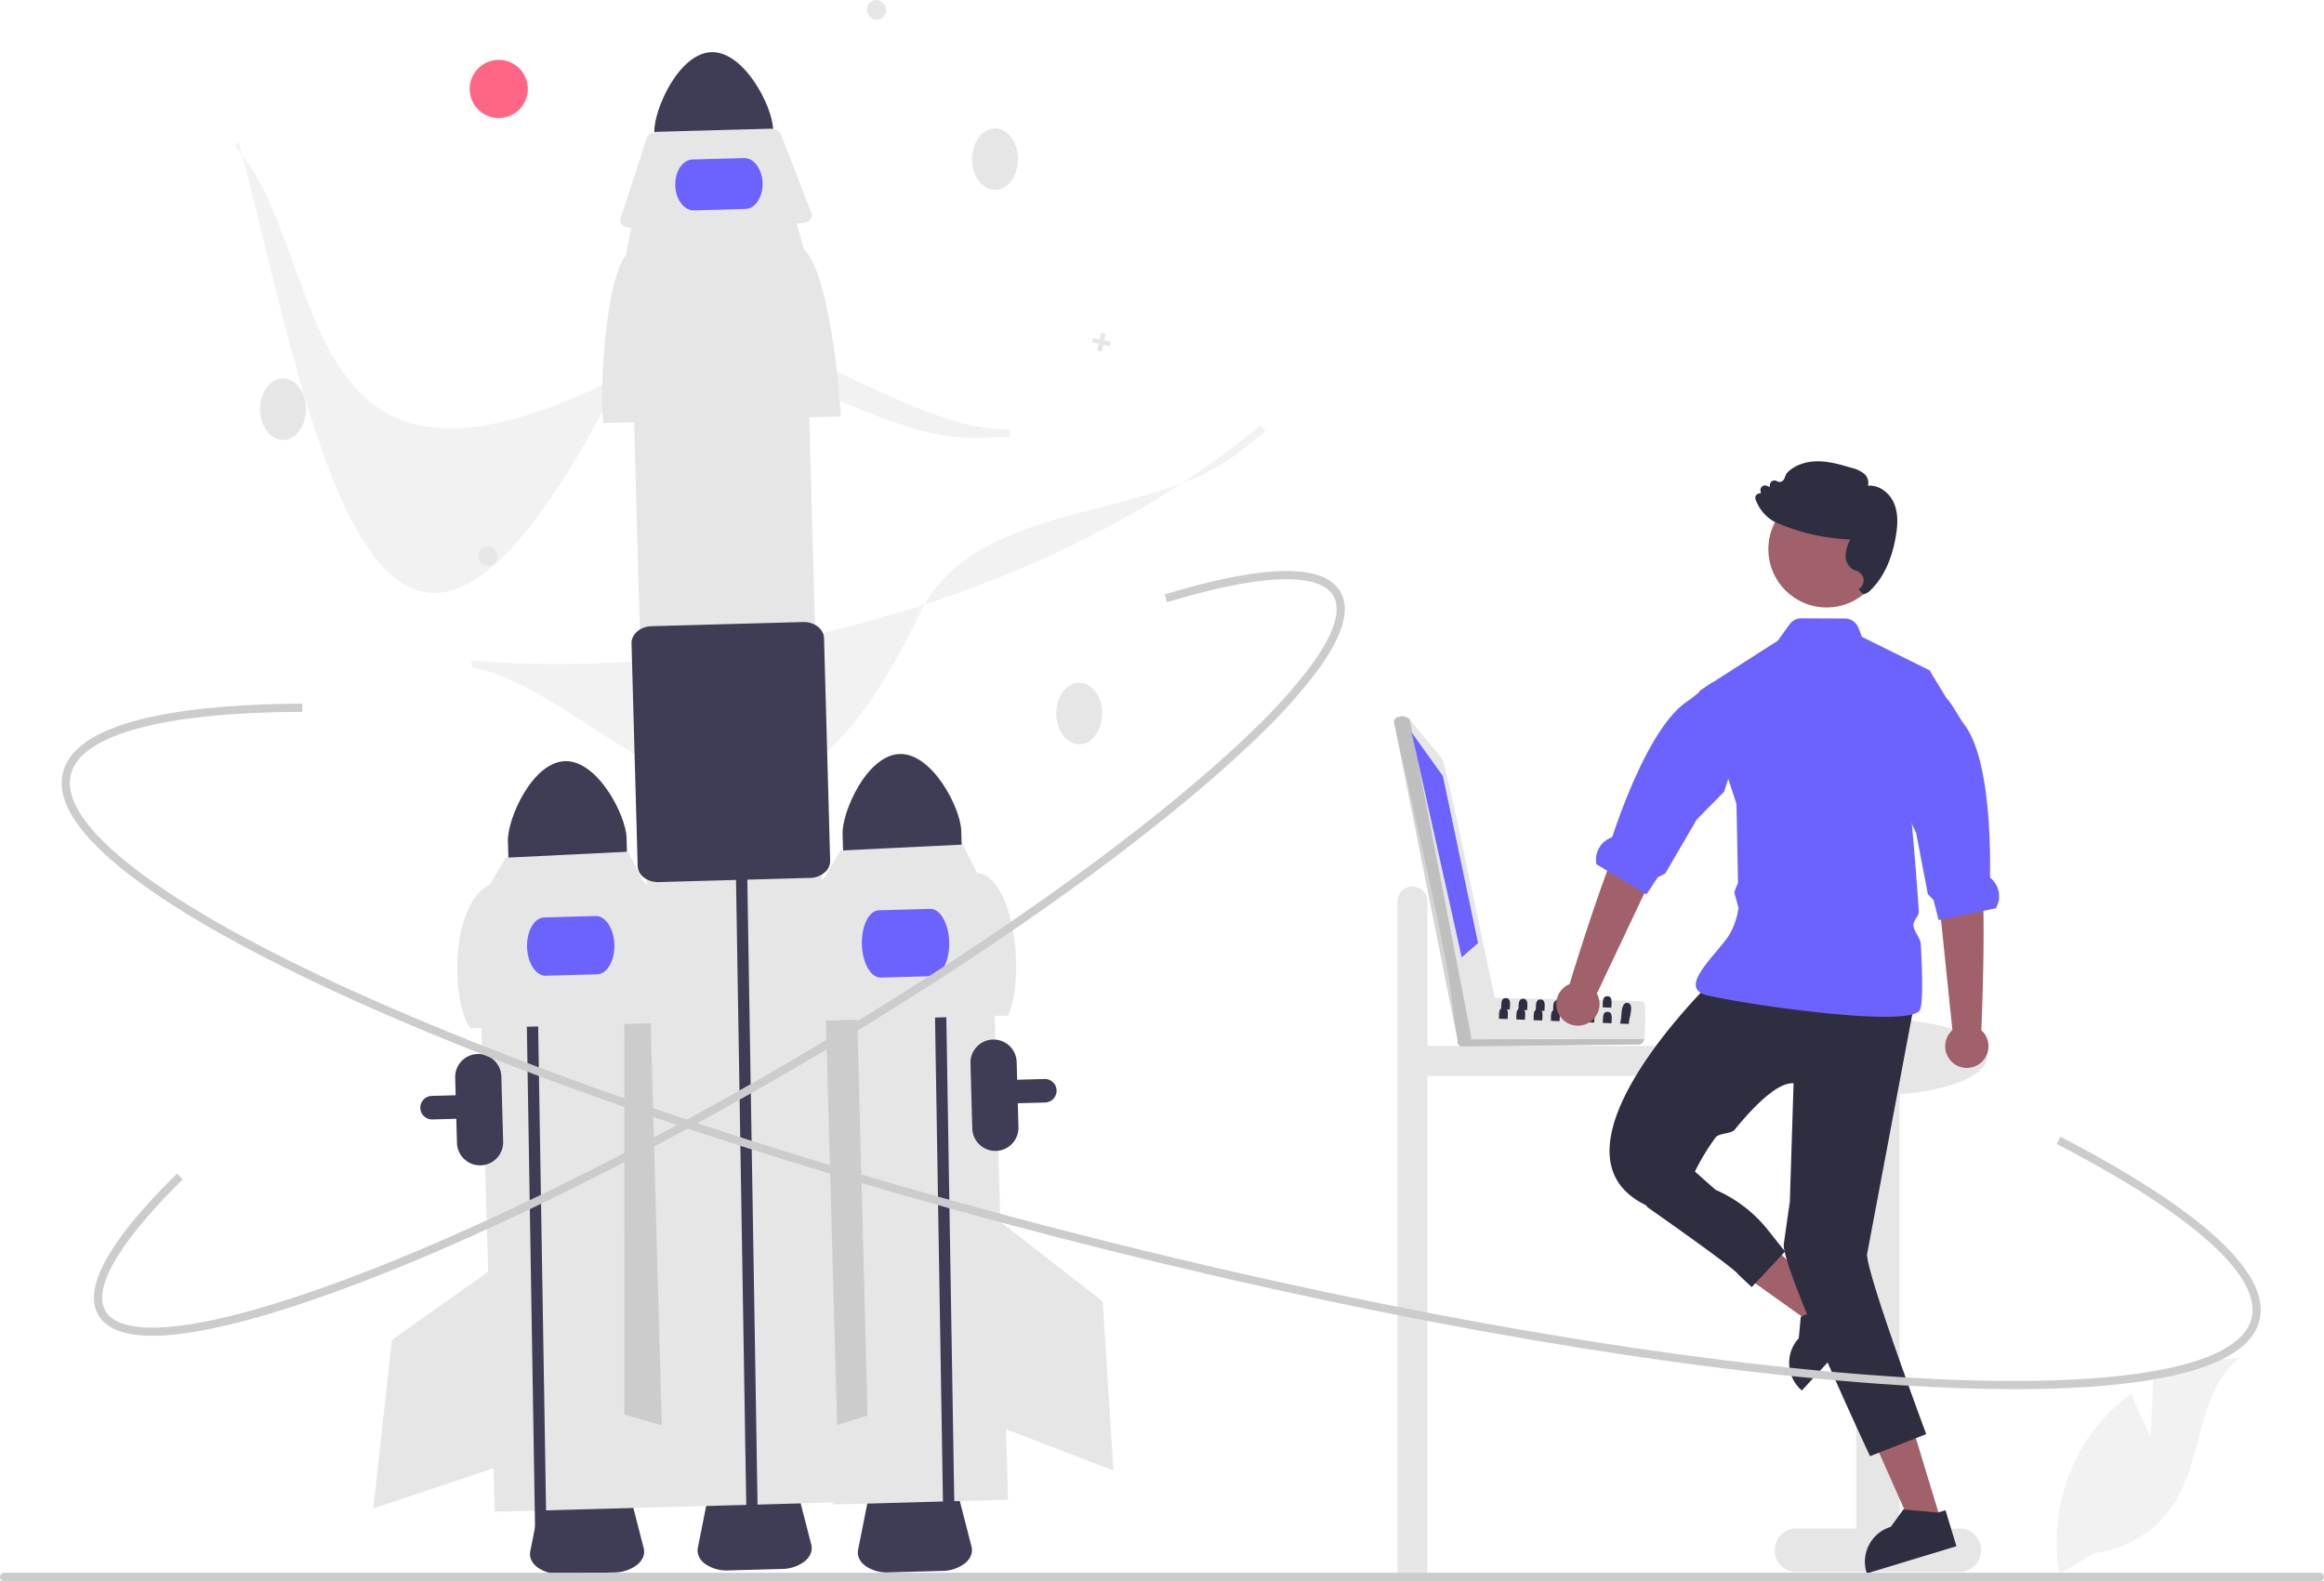 <svg xmlns="http://www.w3.org/2000/svg" data-name="Layer 1" width="855.157" height="581.907" viewBox="0 0 855.157 581.907" xmlns:xlink="http://www.w3.org/1999/xlink"><path d="M696.927,503.797a5.5,5.5,0,0,1,5.5,5.5v53.206h105.5a5.5,5.5,0,0,1,0,11h-105.5v184h-11V509.297A5.5,5.5,0,0,1,696.927,503.797Z" transform="translate(-177.185 -177.559)" fill="#e6e6e6"/><path d="M403.333,756.253l-19.832.548a13.812,13.812,0,0,1-8.486-2.379c-2.154-1.602-3.142-3.768-2.708-5.943l3.903-19.613c.735-3.7,5.27-6.497,10.78-6.649l10.952-.302c5.51-.152,10.192,2.39,11.13,6.044l4.979,19.368c.552,2.148-.314,4.365-2.376,6.083A13.812,13.812,0,0,1,403.333,756.253Z" transform="translate(-177.185 -177.559)" fill="#3f3d56"/><path d="M523.963,755.693l-19.832.548a13.812,13.812,0,0,1-8.486-2.379c-2.154-1.602-3.142-3.768-2.708-5.943l3.903-19.613c.735-3.7,5.27-6.497,10.78-6.649l10.952-.302c5.51-.152,10.192,2.39,11.13,6.044l4.979,19.368c.552,2.148-.314,4.365-2.376,6.083A13.812,13.812,0,0,1,523.963,755.693Z" transform="translate(-177.185 -177.559)" fill="#3f3d56"/><path d="M334.467,589.188a4.331,4.331,0,0,1,1.595-8.308L561.53,574.655a4.33,4.33,0,0,1,4.449,4.208l0,0a4.336,4.336,0,0,1-4.209,4.448l-0-0-225.468,6.226A4.307,4.307,0,0,1,334.467,589.188Z" transform="translate(-177.185 -177.559)" fill="#3f3d56"/><rect x="356.219" y="515.396" width="64.474" height="217.68" transform="translate(-194.268 -166.599) rotate(-1.582)" fill="#e6e6e6"/><polygon points="242.126 333.079 229.737 366.828 229.748 520.587 244.844 524.916 242.126 333.079" fill="#ccc"/><path d="M385.116,457.681c-12.057.342-21.257,21.209-21.036,29.352l.407,14.742,43.659-1.206-.407-14.742C407.511,477.685,397.174,457.357,385.116,457.681Z" transform="translate(-177.185 -177.559)" fill="#3f3d56"/><path d="M354.063,606.44a8.51,8.51,0,0,1-8.731-8.262l-.662-23.991a8.5,8.5,0,1,1,16.994-.469l.662,23.991A8.51,8.51,0,0,1,354.063,606.44Z" transform="translate(-177.185 -177.559)" fill="#3f3d56"/><polyline points="193.233 339.284 192.928 323.429 197.086 323.326 197.391 339.13 201.16 569.476 197.001 569.591" fill="#3f3d56"/><path d="M425.067,553.92l-74.739,2.064c-7.139-8.705-7.787-45.793,7.111-52.851l5.842-9.92,45.043-2.199,5.264,10.445C420.999,507.764,424.82,544.62,425.067,553.92Z" transform="translate(-177.185 -177.559)" fill="#e6e6e6"/><path d="M396.936,536.132l-18.9.522c-3.647.101-6.748-4.631-6.911-10.546s2.672-10.811,6.319-10.912l18.9-.522c3.647-.101,6.748,4.631,6.911,10.546S400.583,536.032,396.936,536.132Z" transform="translate(-177.185 -177.559)" fill="#6c63ff"/><polygon points="183.151 465.568 144.192 493.088 137.386 555.138 182.834 539.953 183.151 465.568" fill="#e6e6e6"/><rect x="480.63" y="512.731" width="64.474" height="217.68" transform="translate(-194.147 -163.165) rotate(-1.582)" fill="#e6e6e6"/><polygon points="301.996 333.806 315.257 367.222 319.236 520.93 304.257 525.649 301.996 333.806" fill="#ccc"/><ellipse cx="397.132" cy="262.584" rx="8.447" ry="11.327" fill="#e6e6e6"/><path d="M508.269,455.051c-12.057.342-21.257,21.209-21.036,29.352l.407,14.742,43.659-1.206L530.892,483.197C530.663,475.054,520.326,454.727,508.269,455.051Z" transform="translate(-177.185 -177.559)" fill="#3f3d56"/><polyline points="343.567 344.247 343.262 328.392 347.42 328.288 347.725 344.093 351.494 574.439 347.335 574.554" fill="#3f3d56"/><path d="M548.219,551.29l-74.739,2.064c-1.303-7.877.383-44.633,7.111-52.851l5.842-9.92,45.043-2.199,5.264,10.445C550.039,499.912,554.691,536.032,548.219,551.29Z" transform="translate(-177.185 -177.559)" fill="#e6e6e6"/><path d="M520.18,536.813l-18.9.522c-3.647.101-6.768-5.374-6.957-12.202s2.626-12.466,6.273-12.567l18.9-.522c3.647-.101,6.768,5.374,6.957,12.202S523.827,536.712,520.18,536.813Z" transform="translate(-177.185 -177.559)" fill="#6c63ff"/><polygon points="368.086 449.662 405.749 478.93 409.715 541.227 365.009 523.983 368.086 449.662" fill="#e6e6e6"/><path d="M534.754,338.68c-40.413,0-86.857-44.846-127.949-23.539-124.415,64.514-107.289-43.44-143.032-83.589l1.173-2.354c27.059,103.218,51.543,267.692,142.399,83.205,22.759-46.214,97.455,25.22,141.423,23.113l.076,2.829Q541.88,338.681,534.754,338.68Z" transform="translate(-177.185 -177.559)" fill="#f2f2f2"/><path d="M631.751,345.026c-32.216,24.4-96.316,16.691-116.208,58.487-60.228,126.545-111.754,30.148-164.488,19.724l-.486-2.585c52.79,4.378,109.414-2.415,163.751-19.648,49.104-15.571,92.915-38.736,126.692-66.962l1.769,2.209Q637.432,340.725,631.751,345.026Z" transform="translate(-177.185 -177.559)" fill="#f2f2f2"/><ellipse cx="104.132" cy="150.584" rx="8.447" ry="11.327" fill="#e6e6e6"/><ellipse cx="366.132" cy="58.584" rx="8.447" ry="11.327" fill="#e6e6e6"/><path d="M358.656,385.188c-3.862,2.573-7.815-3.551-3.878-6.01C358.639,376.605,362.592,382.729,358.656,385.188Z" transform="translate(-177.185 -177.559)" fill="#e6e6e6"/><path d="M501.656,184.188c-3.862,2.573-7.815-3.551-3.878-6.01C501.639,175.605,505.592,181.729,501.656,184.188Z" transform="translate(-177.185 -177.559)" fill="#e6e6e6"/><polygon points="408.749 125.801 406.292 125.262 406.83 122.804 405.192 122.445 404.653 124.903 402.196 124.365 401.837 126.003 404.294 126.542 403.756 128.999 405.394 129.358 405.933 126.9 408.39 127.439 408.749 125.801" fill="#e6e6e6"/><circle cx="183.535" cy="32.737" r="10.702" fill="#ff6584"/><path d="M439.001,196.75c-12.057.342-21.257,21.209-21.036,29.352l.407,14.742,43.659-1.206-.407-14.742C461.396,216.753,451.059,196.426,439.001,196.75Z" transform="translate(-177.185 -177.559)" fill="#3f3d56"/><path d="M464.998,754.968l-19.832.548a13.812,13.812,0,0,1-8.486-2.379c-2.154-1.602-3.142-3.768-2.708-5.943l3.903-19.613c.736-3.7,5.27-6.497,10.78-6.649l10.952-.302c5.51-.152,10.192,2.39,11.13,6.044l4.979,19.368c.552,2.148-.314,4.365-2.376,6.083A13.812,13.812,0,0,1,464.998,754.968Z" transform="translate(-177.185 -177.559)" fill="#3f3d56"/><rect x="415.453" y="291.401" width="64.474" height="440.016" transform="translate(-191.131 -165.006) rotate(-1.582)" fill="#e6e6e6"/><polyline points="270.868 325.949 270.563 310.094 274.721 309.991 275.026 325.795 278.795 556.141 274.636 556.256" fill="#3f3d56"/><path d="M486.531,330.851,399.205,333.262c-1.523-9.203.447-52.15,8.308-61.752l2.154-11.462,60.297-1.665,3.155,11.171C481.778,276.922,486.242,319.985,486.531,330.851Z" transform="translate(-177.185 -177.559)" fill="#e6e6e6"/><path d="M471.87,259.735l-62.223,1.718c-2.297.063-4.193-1.142-4.236-2.693a1.952,1.952,0,0,1,.097-.658l9.665-29.775c.414-1.275,2.061-2.211,3.984-2.264l41.264-1.139c1.923-.053,3.619.791,4.103,2.041l11.293,29.196c.578,1.493-.756,3.047-2.98,3.471A6.081,6.081,0,0,1,471.87,259.735Z" transform="translate(-177.185 -177.559)" fill="#e6e6e6"/><path d="M415.786,501.486a7.626,7.626,0,0,1-1.581-.915,5.604,5.604,0,0,1-2.379-4.321l-2.261-81.878c-.093-3.389,3.225-6.241,7.398-6.356l55.703-1.538c4.173-.116,7.643,2.549,7.737,5.938l2.261,81.878a5.603,5.603,0,0,1-2.137,4.446,8.506,8.506,0,0,1-5.261,1.91l-55.702,1.538A8.92,8.92,0,0,1,415.786,501.486Z" transform="translate(-177.185 -177.559)" fill="#3f3d56"/><path d="M451.438,254.466l-18.9.522c-3.647.101-6.731-4.02-6.874-9.184s2.709-9.449,6.356-9.55l18.9-.522c3.647-.101,6.731,4.02,6.874,9.184S455.085,254.365,451.438,254.466Z" transform="translate(-177.185 -177.559)" fill="#6c63ff"/><path d="M898.194,740.087h-22V580.21c18.402-1.32,32.233-6.955,32.233-13.707,0-7.732-18.132-14-40.5-14s-40.5,6.268-40.5,14c0,6.818,14.1,12.494,32.767,13.742V740.087h-22a8,8,0,0,0,0,16h60a8,8,0,0,0,0-16Z" transform="translate(-177.185 -177.559)" fill="#e6e6e6"/><polygon points="676.847 481.363 669.62 489.238 635.806 465.112 646.471 453.489 676.847 481.363" fill="#a0616a"/><path d="M835.554,679.707a13.322,13.322,0,0,0,4.336,9.307l.318.296,9.478-10.329,13.821-15.064-10.203-9.367-1.842,2.012-.192.207-9.182,4.343-1.946.925-.333.155-.732,7.865v.007A13.283,13.283,0,0,0,835.554,679.707Z" transform="translate(-177.185 -177.559)" fill="#2f2e41"/><polygon points="714.287 559.924 704.06 563.031 687.21 525.063 702.304 520.478 714.287 559.924" fill="#a0616a"/><path d="M863.987,756.202l.126.422,32.976-10.018-4.025-13.251-2.604.792-.274.081-12.26-1.125-.363-.03-4.639,6.4a13.413,13.413,0,0,0-8.938,16.728Z" transform="translate(-177.185 -177.559)" fill="#2f2e41"/><path id="ad16ec3e-8c70-4d69-a6df-f9bf45b483f6-504" data-name="Path 17" d="M807.142,538.687s-65.294,63.042-24.016,82.556h12.758a84.503,84.503,0,0,1,12.611-25.108c1.205-1.577,5.721-1.257,6.975-2.794,7.657-9.387,15.958-17.448,21.691-17.128l-1.372,43.558L833.571,635.308c-1.165,8.032,31.727,78.161,31.727,78.161L885.972,705.344s-21.54-57.762-21.792-66.089L881.442,547.693Z" transform="translate(-177.185 -177.559)" fill="#2f2e41"/><path d="M801.698,541.796a3.89,3.89,0,0,0,1.273,1.154,8.99,8.99,0,0,0,2.671.991c14.701,3.337,62.726,10.255,75.192,6.955,1.532-.4,2.53-.962,2.856-1.702,1.043-2.338.91-12.215.296-24.142-.111-2.234-2.575-4.654-2.723-6.992-.104-1.753,2.109-3.403,1.99-5.186-.814-12.06-1.864-24.349-2.567-32.118-.444-4.994-.747-8.116-.747-8.116l7.584-47.817-.355-.585-.4-.2-24.453-12.104-1.332-3.403a5.267,5.267,0,0,0-4.876-3.337l-16.107-.067a5.249,5.249,0,0,0-4.284,2.175l-4.365,6.045-28.855,18.497.111.34,13.54,41.203.067,3.211v.007l.503,25.821-1.398,3.5,1.576,5.741s-.725,6.711-4.609,11.697c-3.522,4.528-8.005,9.248-10.033,13.081v.007C801.128,538.571,800.751,540.405,801.698,541.796Z" transform="translate(-177.185 -177.559)" fill="#6c63ff"/><path id="ef5568b9-6037-4ec0-9cfc-fa22633e4b80-505" data-name="Path 18" d="M779.991,617.498l3.49,4.41s32.098,22.456,33.2,24.555l5.073,4.8,12.274-13.12-6.383-8a50.107,50.107,0,0,0-19.221-14.716h0l-9.782-8.679Z" transform="translate(-177.185 -177.559)" fill="#2f2e41"/><path d="M895.61,556.69l-5.845-56.578L888.222,476.827l16.36-2.958s-.648,16.65,1.495,26.044c2.115,9.27.281,55.535.15,56.773a7.96,7.96,0,1,1-10.617.005Z" transform="translate(-177.185 -177.559)" fill="#a0616a"/><path d="M876.128,471.006l4.558,9.751,1.591,3.396,4.284,22.433,2.138,2.271,1.842,7.332.866-.178,15.611-3.233,4.55-.94A8.65,8.65,0,0,0,909.999,501.015c-.311-.281-.57-.555-.562-.814.259-15.604-.695-44.096-9.315-55.823-2.738-3.722-4.38-7.428-6.77-10.018-.007-.007-.007-.015-.015-.015l-5.815-9.522-.355-.585-.4-.2Z" transform="translate(-177.185 -177.559)" fill="#6c63ff"/><circle id="af7fa85c-211d-4c02-a612-cf38cfa53f1c" data-name="Ellipse 5" cx="672.128" cy="202.131" r="21.431" fill="#a0616a"/><path d="M874.761,375.079c.628-3.601,1.117-8.27-.681-12.42-1.519-3.493-5.32-6.768-9.545-6.326a4.399,4.399,0,0,0-1.373-4.399,11.555,11.555,0,0,0-4.688-2.204c-3.971-1.167-8.084-2.377-12.332-2.4-4.767-.026-8.99,1.607-11.58,4.486l-.063.093-.776,1.854a1.868,1.868,0,0,1-1.149,1.057,1.836,1.836,0,0,1-1.553-.19,1.695,1.695,0,0,0-2.581,1.366l-.041.791-1.112-.443a1.69,1.69,0,0,0-2.299,1.851l.148.941a1.811,1.811,0,0,0-1.38.311,1.655,1.655,0,0,0-.589,1.86,15.398,15.398,0,0,0,4.284,6.4,12.802,12.802,0,0,0,2.908,1.977q.329.166.685.315a76.252,76.252,0,0,0,26.963,6.108,15.654,15.654,0,0,0-1.674,5.372,5.875,5.875,0,0,0,2.514,5.541,7.399,7.399,0,0,0,1.204.552,7.941,7.941,0,0,1,1.155.534,3.598,3.598,0,0,1-.148,6.243s1.595,1.947,1.85,1.914a4.982,4.982,0,0,0,2.625-1.553C870.173,390.202,873.278,383.602,874.761,375.079Z" transform="translate(-177.185 -177.559)" fill="#2f2e41"/><path d="M968.583,706.352l.931-20.943a67.64,67.64,0,0,1,31.55-7.986c-15.153,12.389-13.259,36.269-23.532,52.929a40.686,40.686,0,0,1-29.835,18.801l-12.68,7.764a68.176,68.176,0,0,1,14.37-55.246A65.854,65.854,0,0,1,961.489,690.425C964.526,698.433,968.583,706.352,968.583,706.352Z" transform="translate(-177.185 -177.559)" fill="#f2f2f2"/><path d="M1032.342,757.913a1.549,1.549,0,0,1-1.553,1.553H178.739a1.553,1.553,0,0,1,0-3.106h852.05A1.549,1.549,0,0,1,1032.342,757.913Z" transform="translate(-177.185 -177.559)" fill="#ccc"/><path d="M543.683,601.125a8.51,8.51,0,0,1-8.731-8.262l-.662-23.991a8.5,8.5,0,0,1,16.994-.469l.662,23.991A8.51,8.51,0,0,1,543.683,601.125Z" transform="translate(-177.185 -177.559)" fill="#3f3d56"/><path d="M918.54,688.807q-19.368,0-42.457-1.464c-79.614-5.056-182.738-22.633-290.376-49.492-107.638-26.859-206.93-59.794-279.585-92.734-35.393-16.047-62.556-31.236-80.735-45.147-19.247-14.727-27.666-27.564-25.024-38.153,5.148-20.629,50.731-25.142,88.064-25.295l.013,3c-51.268.21-81.514,8.387-85.166,23.022-4.652,18.64,33.287,47.741,104.087,79.841,72.496,32.868,171.605,65.739,279.073,92.557,107.467,26.816,210.401,44.363,289.84,49.408,77.579,4.928,124.743-2.938,129.395-21.578,3.862-15.477-21.598-38.275-71.689-64.198l1.379-2.664c36.397,18.836,78.646,45.852,73.222,67.589-2.643,10.589-16.105,17.965-40.015,21.923C954.935,687.676,938.194,688.807,918.54,688.807Z" transform="translate(-177.185 -177.559)" fill="#ccc"/><path d="M233.244,669.154c-10.246,0-16.907-2.546-19.855-7.607-5.814-9.98,3.923-27.493,28.941-52.051l2.102,2.141c-23.239,22.812-33.343,40.001-28.451,48.4,3.096,5.312,12.309,7.217,26.648,5.504,14.235-1.699,33.101-6.765,56.072-15.055,47.291-17.067,106.623-45.856,167.065-81.064,60.44-35.207,114.75-72.616,152.927-105.335,7.333-6.286,13.987-12.333,19.779-17.971a196.96,196.96,0,0,0,20.976-23.377c8.563-11.627,11.453-20.581,8.358-25.895-5.17-8.875-26.888-8.04-61.156,2.353l-.87-2.871c36.766-11.149,58.507-11.483,64.619-.992,3.797,6.519.926,16.337-8.534,29.184a199.923,199.923,0,0,1-21.299,23.748c-5.837,5.683-12.539,11.772-19.92,18.1-38.31,32.833-92.777,70.354-153.369,105.649-60.594,35.297-120.1,64.168-167.556,81.295-23.185,8.367-42.273,13.485-56.735,15.211A82.698,82.698,0,0,1,233.244,669.154Z" transform="translate(-177.185 -177.559)" fill="#ccc"/><path d="M780.787,545.982c-7.414-.148-47.24-1.291-53.771-1.01-.369-1.293-12.75,14.573-13.051,14.671a1.808,1.808,0,0,0,.605,2.908c.728.442,64.932-.746,65.71-.591a1.786,1.786,0,0,0,1.594-1.038l.429-.961c.045-1.644.583-10.048.1-11.485A1.778,1.778,0,0,0,780.787,545.982Z" transform="translate(-177.185 -177.559)" fill="#e6e6e6"/><path d="M782.303,559.959c-.377.905-.859,2.043-2.023,2.001l-65.032.73a1.794,1.794,0,0,1-1.565-2.633Z" transform="translate(-177.185 -177.559)" opacity="0.17" style="isolation:isolate"/><path d="M727.32,544.777c-.7-1.211-18.086-87.238-19.537-87.958l-11.87-14.521-1.061-.798c-1.475-.81-5.014-.262-4.696,1.991h0c2.789,13.37,20.726,89.518,21.119,101.39l2.159,15.124a1.863,1.863,0,0,0,2.3,1.53,3.583,3.583,0,0,0,2.877-2.079C718.773,558.923,728.133,545.087,727.32,544.777Z" transform="translate(-177.185 -177.559)" fill="#e6e6e6"/><path d="M695.91,442.299l22.703,117.161c-.759,1.922-4.312,3.268-5.139.747-.014-.003-23.291-116.644-23.315-116.713C689.911,440.687,694.55,440.598,695.91,442.299Z" transform="translate(-177.185 -177.559)" opacity="0.17" style="isolation:isolate"/><polygon points="519.409 269.531 530.939 285.603 543.881 347.068 537.865 352.316 519.409 269.531" fill="#6c63ff"/><path d="M773.344,554.269l3.19.13a12.539,12.539,0,0,1,.46-2.76c.48-2.28.91-4.99-1.08-4.98-1.35-.13-1.81,1.58-2.05,3.44A26.318,26.318,0,0,1,773.344,554.269Z" transform="translate(-177.185 -177.559)" fill="#2f2e41"/><path d="M755.044,549.979l2.15.08,1.04.04c-.02-1.14.51-3.49-.78-4.07a1.6,1.6,0,0,0-.65-.13c-1.21-.07-1.57.85-1.68,1.91-.07.64-.04,1.32-.06,1.85C755.064,549.769,755.054,549.879,755.044,549.979Z" transform="translate(-177.185 -177.559)" fill="#2f2e41"/><path d="M748.674,549.719l2.16.09,1.03.04c-.02-1.31.67-4.17-1.43-4.21-1.94-.11-1.69,2.36-1.74,3.76C748.694,549.509,748.684,549.619,748.674,549.719Z" transform="translate(-177.185 -177.559)" fill="#2f2e41"/><path d="M742.304,549.469l2.15.08,1.04.04c-.02-1.3.67-4.16-1.43-4.2-1.94-.12-1.69,2.35-1.74,3.76C742.324,549.259,742.314,549.369,742.304,549.469Z" transform="translate(-177.185 -177.559)" fill="#2f2e41"/><path d="M735.934,549.209l2.16.09,1.03.04c-.02-1.31.67-4.16-1.43-4.21-1.94-.11-1.69,2.36-1.74,3.76C735.954,548.999,735.944,549.109,735.934,549.209Z" transform="translate(-177.185 -177.559)" fill="#2f2e41"/><path d="M729.564,548.959l2.15.08,1.04.04c-.02-1.2.56-3.71-.98-4.14h-.01a1.464,1.464,0,0,0-.44-.06,1.506,1.506,0,0,0-.54.05h-.01c-1.34.35-1.15,2.45-1.19,3.71C729.584,548.749,729.574,548.859,729.564,548.959Z" transform="translate(-177.185 -177.559)" fill="#2f2e41"/><path d="M766.914,548.279l3.19.13c0-.12,0-.25.01-.4a13.33,13.33,0,0,0,.04-2.29c-.11-.84-.47-1.5-1.48-1.52-1.03-.06-1.44.6-1.6,1.45a3.116,3.116,0,0,0-.08.44v.01C766.914,546.879,766.964,547.719,766.914,548.279Z" transform="translate(-177.185 -177.559)" fill="#2f2e41"/><path d="M760.544,548.019l3.19.13a23.28,23.28,0,0,0,.06-2.58c-.09-.88-.44-1.6-1.49-1.62-1.06-.07-1.47.65-1.63,1.54C760.524,546.349,760.604,547.379,760.544,548.019Z" transform="translate(-177.185 -177.559)" fill="#2f2e41"/><path d="M754.174,547.769l.95.04,2.24.09c-.01-.48.08-1.18.09-1.87a4.233,4.233,0,0,0-.02-.62c-.08-.93-.41-1.7-1.5-1.72-1.11-.06-1.5.71-1.64,1.65C754.154,546.179,754.234,547.149,754.174,547.769Z" transform="translate(-177.185 -177.559)" fill="#2f2e41"/><path d="M766.974,554.019l3.19.12c-.01-1.3.67-4.16-1.43-4.2C766.634,549.809,767.094,552.709,766.974,554.019Z" transform="translate(-177.185 -177.559)" fill="#2f2e41"/><path d="M760.604,553.759l3.19.13c-.01-1.31.67-4.17-1.43-4.21C760.264,549.559,760.724,552.459,760.604,553.759Z" transform="translate(-177.185 -177.559)" fill="#2f2e41"/><path d="M754.234,553.509l3.19.12c-.01-.93.34-2.65-.23-3.57a1.32,1.32,0,0,0-1.2-.63,1.406,1.406,0,0,0-.93.23C754.044,550.329,754.334,552.449,754.234,553.509Z" transform="translate(-177.185 -177.559)" fill="#2f2e41"/><path d="M747.864,553.249l3.19.13c-.01-.93.33-2.64-.22-3.57a1.323,1.323,0,0,0-1.21-.64,1.389,1.389,0,0,0-.93.23C747.674,550.089,747.964,552.199,747.864,553.249Z" transform="translate(-177.185 -177.559)" fill="#2f2e41"/><path d="M741.494,552.999l3.19.12c-.01-.93.34-2.65-.23-3.57a1.319,1.319,0,0,0-1.2-.63,1.405,1.405,0,0,0-.93.23C741.304,549.819,741.594,551.939,741.494,552.999Z" transform="translate(-177.185 -177.559)" fill="#2f2e41"/><path d="M735.124,552.739l3.19.13c-.01-.93.33-2.64-.22-3.57a1.312,1.312,0,0,0-1.21-.64,1.389,1.389,0,0,0-.93.23C734.934,549.579,735.224,551.689,735.124,552.739Z" transform="translate(-177.185 -177.559)" fill="#2f2e41"/><path d="M728.754,552.489l3.19.12c-.01-.93.33-2.64-.23-3.57a1.308,1.308,0,0,0-1.2-.63,1.405,1.405,0,0,0-.93.23C728.564,549.319,728.854,551.429,728.754,552.489Z" transform="translate(-177.185 -177.559)" fill="#2f2e41"/><path d="M764.78,543.245l24.313-51.421L798.286,470.375l-14.448-8.227s-4.921,15.919-10.064,24.067c-5.075,8.04-18.718,52.287-19.006,53.497a7.96,7.96,0,1,0,10.012,3.533Z" transform="translate(-177.185 -177.559)" fill="#a0616a"/><path d="M764.632,495.638l18.388,11.093,4.17-6.303,2.777-1.433,11.494-19.737,10.162-10.354,13.427-42.919-17.47,2.621-.023.007c-3.112,1.651-5.896,4.602-9.713,7.203-12.026,8.196-22.395,34.752-27.335,49.559-.081.243-.414.412-.8.578a8.653,8.653,0,0,0-5.077,9.685Z" transform="translate(-177.185 -177.559)" fill="#6c63ff"/></svg>